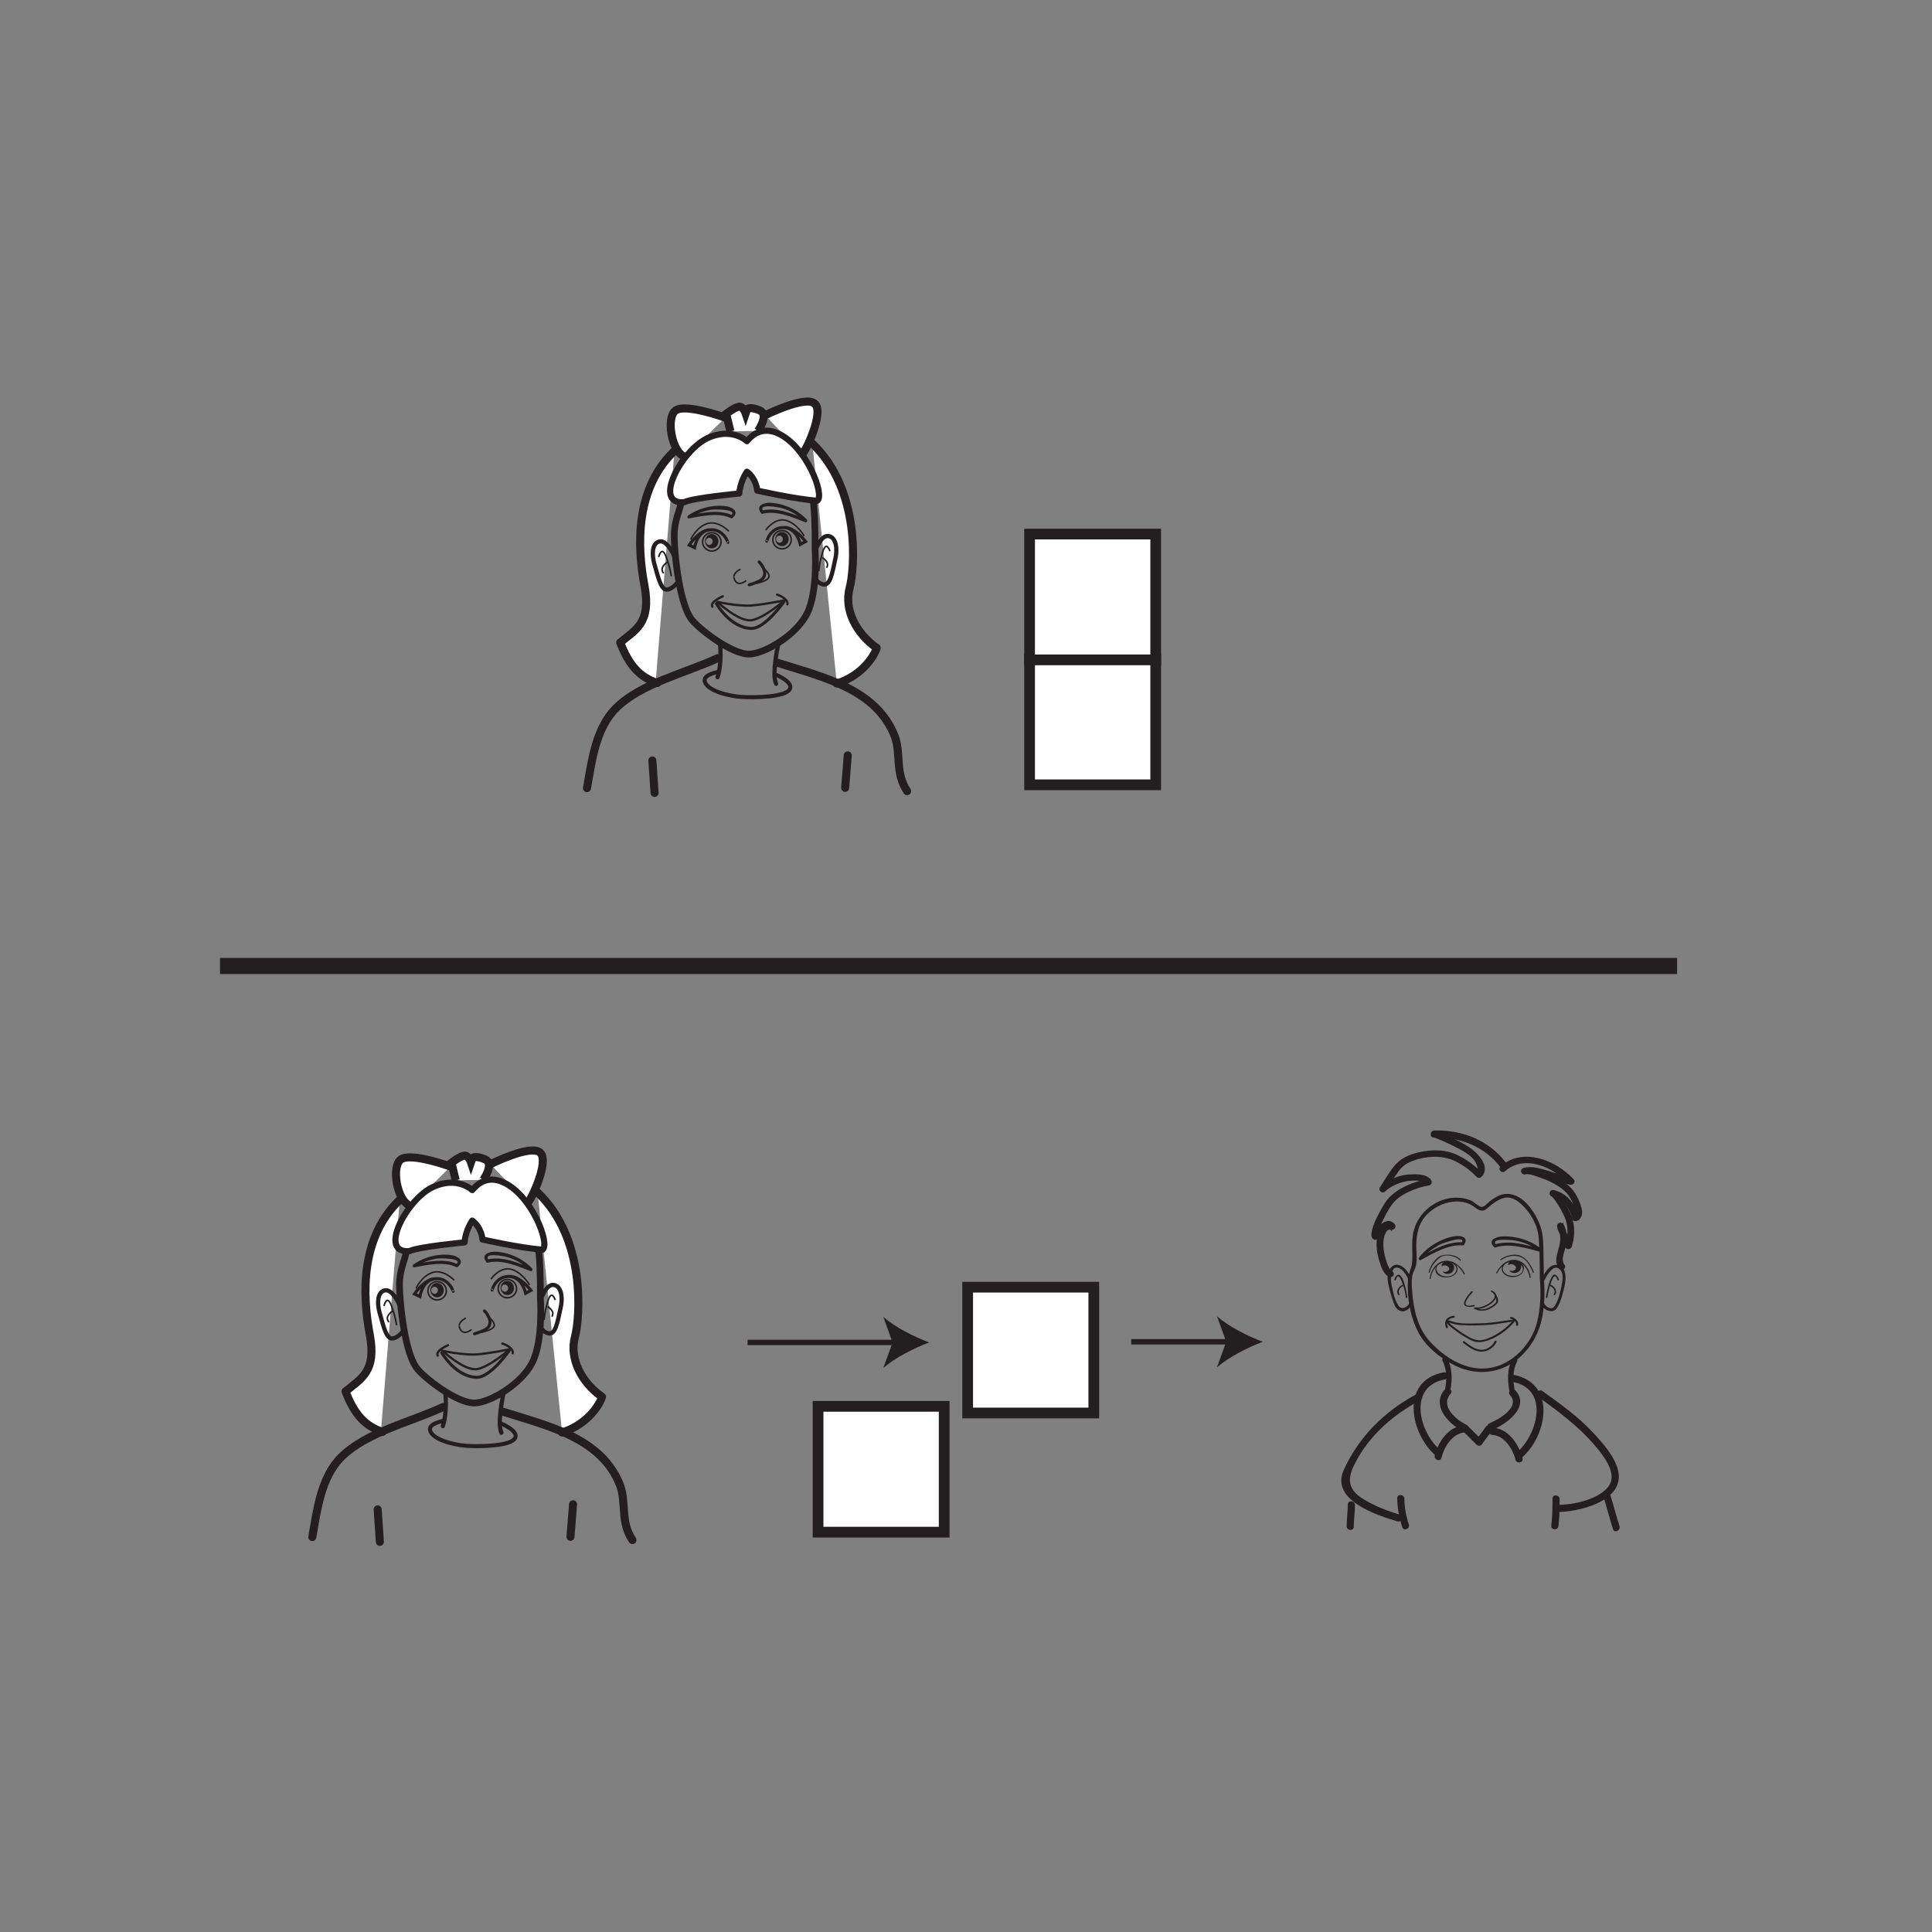 <?xml version="1.0" encoding="UTF-8"?>
<svg xmlns="http://www.w3.org/2000/svg" xmlns:xlink="http://www.w3.org/1999/xlink" width="360pt" height="360pt" viewBox="0 0 360 360" version="1.1">
<rect x="0" y="0" width="360" height="360" fill="#808080" stroke="none"/>
<g id="surface1">
<path style="fill-rule:nonzero;fill:rgb(100%,100%,100%);fill-opacity:1;stroke-width:2;stroke-linecap:butt;stroke-linejoin:miter;stroke:rgb(13.73%,12.16%,12.549%);stroke-opacity:1;stroke-miterlimit:4;" d="M 215.348 213.762 L 191.848 213.762 L 191.848 237.207 L 215.348 237.207 Z M 215.348 213.762 " transform="matrix(1,0,0,-1,0,360)"/>
<path style="fill-rule:nonzero;fill:rgb(100%,100%,100%);fill-opacity:1;stroke-width:2;stroke-linecap:butt;stroke-linejoin:miter;stroke:rgb(13.73%,12.16%,12.549%);stroke-opacity:1;stroke-miterlimit:4;" d="M 215.348 237.043 L 191.848 237.043 L 191.848 260.484 L 215.348 260.484 Z M 215.348 237.043 " transform="matrix(1,0,0,-1,0,360)"/>
<path style="fill-rule:nonzero;fill:rgb(100%,100%,100%);fill-opacity:1;stroke-width:2;stroke-linecap:butt;stroke-linejoin:miter;stroke:rgb(13.73%,12.16%,12.549%);stroke-opacity:1;stroke-miterlimit:4;" d="M 175.934 74.504 L 152.434 74.504 L 152.434 97.949 L 175.934 97.949 Z M 175.934 74.504 " transform="matrix(1,0,0,-1,0,360)"/>
<path style="fill-rule:nonzero;fill:rgb(100%,100%,100%);fill-opacity:1;stroke-width:2;stroke-linecap:butt;stroke-linejoin:miter;stroke:rgb(13.73%,12.16%,12.549%);stroke-opacity:1;stroke-miterlimit:4;" d="M 203.812 96.707 L 180.312 96.707 L 180.312 120.152 L 203.812 120.152 Z M 203.812 96.707 " transform="matrix(1,0,0,-1,0,360)"/>
<path style="fill:none;stroke-width:1;stroke-linecap:butt;stroke-linejoin:miter;stroke:rgb(13.73%,12.16%,12.549%);stroke-opacity:1;stroke-miterlimit:4;" d="M -0 -0 L -27.809 -0 " transform="matrix(1,0,0,-1,167.106,250.144)"/>
<path style=" stroke:none;fill-rule:nonzero;fill:rgb(13.73%,12.16%,12.549%);fill-opacity:1;" d="M 173.141 250.145 C 170.301 249.09 166.777 247.293 164.594 245.387 L 166.312 250.145 L 164.594 254.898 C 166.777 252.996 170.301 251.199 173.141 250.145 "/>
<path style="fill:none;stroke-width:1;stroke-linecap:butt;stroke-linejoin:miter;stroke:rgb(13.73%,12.16%,12.549%);stroke-opacity:1;stroke-miterlimit:4;" d="M 0.002 -0.002 L -18.482 -0.002 " transform="matrix(1,0,0,-1,229.279,250.025)"/>
<path style=" stroke:none;fill-rule:nonzero;fill:rgb(13.73%,12.16%,12.549%);fill-opacity:1;" d="M 235.316 250.027 C 232.473 248.973 228.953 247.172 226.766 245.27 L 228.488 250.027 L 226.766 254.781 C 228.953 252.875 232.473 251.078 235.316 250.027 "/>
<path style=" stroke:none;fill-rule:nonzero;fill:rgb(13.73%,12.16%,12.549%);fill-opacity:1;" d="M 286.926 238.254 C 287.168 240.977 287.062 243.855 286.371 246.52 C 285.375 250.391 281.855 254.309 277.449 254.922 C 273.09 255.531 269.062 252.855 266.41 249.922 C 264.094 247.363 263.395 243.926 263.141 240.672 C 263.043 239.438 262.902 237.828 263.527 236.684 C 264.234 235.395 263.898 233.641 263.902 232.258 C 263.902 230.035 264.285 227.887 265.984 226.211 C 267.527 224.684 269.75 223.742 272.027 223.898 C 272.895 223.957 273.73 224.238 274.438 224.703 C 274.957 225.043 275.477 225.574 276.156 225.594 C 276.621 225.605 276.984 225.273 277.297 225 C 278.117 224.297 279.066 223.562 280.148 223.246 C 282.008 222.699 283.707 224.461 284.664 225.684 C 285.812 227.148 286.609 228.941 286.727 230.754 C 286.883 233.215 286.918 235.691 286.918 238.156 C 286.922 238.605 287.676 238.676 287.676 238.223 C 287.672 236.879 287.652 235.539 287.617 234.195 C 287.57 232.312 287.66 230.336 287.035 228.523 C 286.176 226.008 283.641 221.969 280.195 222.516 C 279.293 222.656 278.445 223.238 277.727 223.73 C 277.359 223.98 276.625 224.902 276.133 224.891 C 275.512 224.879 274.777 224.031 274.23 223.762 C 273.504 223.406 272.695 223.238 271.879 223.184 C 267.738 222.898 264.109 226.02 263.359 229.621 C 262.984 231.422 263.242 233.262 263.145 235.074 C 263.082 236.23 262.453 237.246 262.363 238.426 C 262.117 241.676 262.777 245.383 264.32 248.324 C 265.695 250.957 268.562 253.23 271.32 254.547 C 275.254 256.422 279.727 255.891 282.957 253.109 C 285.574 250.859 287.027 247.902 287.504 244.672 C 287.824 242.523 287.867 240.297 287.672 238.133 C 287.633 237.68 286.887 237.805 286.926 238.254 "/>
<path style=" stroke:none;fill-rule:nonzero;fill:rgb(13.73%,12.16%,12.549%);fill-opacity:1;" d="M 271.406 236.48 C 271.266 238.25 268.078 238.312 267.684 236.645 C 267.258 234.824 271.254 234.531 271.406 236.508 C 271.414 236.629 271.617 236.594 271.605 236.473 C 271.449 234.43 267.629 234.438 267.469 236.48 C 267.309 238.527 271.453 238.555 271.609 236.504 C 271.621 236.379 271.414 236.359 271.406 236.48 "/>
<path style=" stroke:none;fill-rule:nonzero;fill:rgb(13.73%,12.16%,12.549%);fill-opacity:1;" d="M 274.988 243.875 C 276.691 244.223 280.469 241.676 278 240.48 L 277.902 240.727 C 278.574 241.023 279.152 242.43 278.551 242.91 C 277.516 243.746 276.164 244.426 274.863 243.637 C 274.711 243.543 274.547 243.758 274.703 243.852 C 276.137 244.719 277.867 244.008 278.941 242.93 C 279.551 242.316 278.68 240.781 278 240.48 C 277.828 240.406 277.742 240.652 277.902 240.727 C 279.941 241.715 276.438 243.902 275.016 243.613 C 274.836 243.574 274.812 243.84 274.988 243.875 "/>
<path style=" stroke:none;fill-rule:nonzero;fill:rgb(13.73%,12.16%,12.549%);fill-opacity:1;" d="M 272.945 237.332 C 272.34 236.152 271.234 235.039 269.758 234.945 C 267.758 234.816 266.598 236.641 266.375 238.215 C 266.355 238.34 266.559 238.355 266.578 238.234 C 266.832 236.438 268.34 234.629 270.531 235.277 C 271.527 235.566 272.324 236.574 272.754 237.414 C 272.812 237.523 273 237.445 272.945 237.332 "/>
<path style=" stroke:none;fill-rule:nonzero;fill:rgb(13.73%,12.16%,12.549%);fill-opacity:1;" d="M 268.605 235.891 C 268.605 234.965 270.078 234.746 270.691 235.492 C 271.242 236.02 270.938 237.332 269.773 237.375 C 269.34 237.375 269.035 237.246 268.852 236.984 L 268.914 236.941 C 269.34 237.113 269.895 236.895 270.016 236.543 C 270.203 236.062 269.16 235.492 268.789 235.934 "/>
<path style=" stroke:none;fill-rule:nonzero;fill:rgb(13.73%,12.16%,12.549%);fill-opacity:1;" d="M 279.809 236.43 C 279.965 238.477 283.789 238.465 283.949 236.422 C 284.105 234.379 279.965 234.352 279.809 236.402 C 279.797 236.527 280.004 236.543 280.012 236.422 C 280.152 234.656 283.34 234.59 283.73 236.262 C 284.16 238.082 280.168 238.371 280.012 236.398 C 280.004 236.277 279.797 236.309 279.809 236.43 "/>
<path style=" stroke:none;fill-rule:nonzero;fill:rgb(13.73%,12.16%,12.549%);fill-opacity:1;" d="M 278.992 237.223 C 279.441 236.324 280.184 235.504 281.172 235.09 C 283.301 234.199 284.805 236.465 285.023 238.062 C 285.043 238.18 285.246 238.148 285.23 238.027 C 285.016 236.477 283.891 234.633 281.91 234.766 C 280.449 234.859 279.383 235.992 278.797 237.156 C 278.742 237.27 278.938 237.332 278.992 237.223 "/>
<path style=" stroke:none;fill-rule:nonzero;fill:rgb(13.73%,12.16%,12.549%);fill-opacity:1;" d="M 281.008 235.668 C 281.008 234.723 282.539 234.492 283.184 235.262 C 283.758 235.805 283.438 237.156 282.223 237.207 C 281.777 237.207 281.453 237.066 281.262 236.797 L 281.324 236.754 C 281.777 236.934 282.352 236.707 282.477 236.348 C 282.668 235.848 281.582 235.262 281.199 235.715 "/>
<path style=" stroke:none;fill-rule:nonzero;fill:rgb(13.73%,12.16%,12.549%);fill-opacity:1;" d="M 279.719 234.785 C 280.895 233.977 282.617 233.668 283.867 234.508 C 284.719 235.09 285.262 236.199 285.617 237.102 C 285.66 237.215 285.844 237.133 285.801 237.02 C 285.371 235.926 284.691 234.691 283.559 234.102 C 282.332 233.465 280.645 233.914 279.582 234.641 C 279.477 234.715 279.613 234.859 279.719 234.785 "/>
<path style=" stroke:none;fill-rule:nonzero;fill:rgb(13.73%,12.16%,12.549%);fill-opacity:1;" d="M 272.191 234.746 C 271.371 233.82 269.805 233.598 268.629 233.941 C 267.504 234.273 266.383 236.027 266.211 237.055 C 266.191 237.176 266.395 237.191 266.414 237.074 C 266.586 236.07 267.504 234.934 268.328 234.312 C 269.32 233.57 271.266 234 272.035 234.871 C 272.117 234.969 272.277 234.844 272.191 234.746 "/>
<path style=" stroke:none;fill-rule:nonzero;fill:rgb(13.73%,12.16%,12.549%);fill-opacity:1;" d="M 274.184 240.637 C 273.664 241.168 273.148 241.785 272.891 242.473 C 272.445 243.637 273.855 243.594 274.688 243.426 C 274.863 243.391 274.816 243.129 274.637 243.168 C 274.266 243.242 273.363 243.48 273.121 243.055 C 272.965 242.77 273.254 242.316 273.398 242.074 C 273.676 241.613 274.035 241.176 274.414 240.785 C 274.539 240.66 274.301 240.512 274.184 240.637 "/>
<path style=" stroke:none;fill-rule:nonzero;fill:rgb(13.73%,12.16%,12.549%);fill-opacity:1;" d="M 270.871 245.188 C 270.5 245.207 270.129 245.344 269.828 245.543 C 269.188 245.965 269.207 246.73 269.422 247.355 C 269.492 247.57 269.867 247.512 269.797 247.293 C 269.598 246.727 269.562 246.086 270.18 245.742 C 270.402 245.621 270.676 245.547 270.934 245.531 C 271.18 245.516 271.109 245.172 270.871 245.188 "/>
<path style=" stroke:none;fill-rule:nonzero;fill:rgb(13.73%,12.16%,12.549%);fill-opacity:1;" d="M 282.121 245.895 C 280.074 246.074 278.09 246.555 276.02 246.57 C 274.164 246.586 272.105 246.82 270.352 246.145 C 270.117 246.051 269.441 245.91 269.59 246.371 C 269.777 246.957 270.621 247.473 271.098 247.84 C 271.977 248.523 272.934 249.145 273.945 249.648 C 274.938 250.137 275.613 250.211 276.703 249.93 C 278.895 249.363 280.934 247.816 282.312 246.168 C 282.461 245.988 282.148 245.789 282 245.969 C 280.742 247.469 278.988 248.746 277.082 249.445 C 275.887 249.879 275.113 249.828 274.023 249.289 C 273.156 248.859 272.348 248.312 271.574 247.746 C 271.027 247.348 270.316 246.887 269.969 246.312 C 269.973 246.316 269.793 246.344 270.027 246.406 C 270.18 246.449 270.32 246.512 270.465 246.57 C 271.012 246.793 271.617 246.859 272.211 246.902 C 273.898 247.027 275.676 246.984 277.359 246.871 C 278.984 246.762 280.57 246.383 282.188 246.238 C 282.434 246.219 282.363 245.871 282.121 245.895 "/>
<path style=" stroke:none;fill-rule:nonzero;fill:rgb(13.73%,12.16%,12.549%);fill-opacity:1;" d="M 281.523 245.746 C 281.711 245.746 281.949 245.91 282.098 246.016 C 282.402 246.227 282.566 246.527 282.496 246.875 C 282.453 247.098 282.828 247.129 282.875 246.906 C 282.965 246.477 282.762 246.074 282.406 245.797 C 282.191 245.629 281.855 245.402 281.559 245.395 C 281.316 245.391 281.281 245.742 281.523 245.746 "/>
<path style=" stroke:none;fill-rule:nonzero;fill:rgb(13.73%,12.16%,12.549%);fill-opacity:1;" d="M 278.504 249.926 C 278.215 250.566 277.637 251.07 276.957 251.344 C 275.43 251.961 273.949 250.773 272.867 249.941 C 272.68 249.793 272.465 250.082 272.652 250.227 C 273.809 251.121 275.277 252.234 276.906 251.727 C 277.777 251.457 278.504 250.836 278.859 250.047 C 278.953 249.84 278.598 249.719 278.504 249.926 "/>
<path style=" stroke:none;fill-rule:nonzero;fill:rgb(13.73%,12.16%,12.549%);fill-opacity:1;" d="M 262.957 238.219 C 262.508 237.211 261.723 235.887 260.453 235.676 C 259.734 235.562 259.145 236.121 258.852 236.648 C 258.391 237.469 258.547 238.605 258.734 239.469 C 258.977 240.59 259.305 241.727 259.707 242.809 C 259.926 243.387 260.242 244.008 260.887 244.258 C 262.098 244.727 263.32 243.242 263.238 242.242 C 263.211 241.91 262.648 242.004 262.68 242.336 C 262.758 243.297 261.262 244.375 260.543 243.258 C 259.801 242.105 259.531 240.473 259.25 239.172 C 259.047 238.223 259.199 235.25 261.02 236.473 C 261.688 236.922 262.133 237.754 262.441 238.449 C 262.582 238.762 263.098 238.535 262.957 238.219 "/>
<path style=" stroke:none;fill-rule:nonzero;fill:rgb(13.73%,12.16%,12.549%);fill-opacity:1;" d="M 260.074 238.5 C 260.137 238.305 260.23 238.113 260.348 237.941 C 260.789 237.309 261.426 239.426 261.484 239.613 C 261.703 240.312 261.879 241.039 261.957 241.766 C 261.977 241.934 262.254 241.887 262.238 241.719 C 262.188 241.258 262.086 240.801 261.98 240.352 C 261.793 239.566 261.59 238.488 261.07 237.828 C 260.516 237.113 259.992 237.848 259.809 238.41 C 259.758 238.574 260.023 238.664 260.074 238.5 "/>
<path style=" stroke:none;fill-rule:nonzero;fill:rgb(13.73%,12.16%,12.549%);fill-opacity:1;" d="M 261.32 239.391 C 260.59 239.797 260.012 240.551 260.551 241.301 C 260.656 241.441 260.871 241.27 260.77 241.129 C 260.344 240.539 260.891 239.934 261.438 239.625 C 261.594 239.539 261.473 239.301 261.32 239.391 "/>
<path style=" stroke:none;fill-rule:nonzero;fill:rgb(13.73%,12.16%,12.549%);fill-opacity:1;" d="M 287.867 238.426 C 288.191 237.699 288.652 236.969 289.305 236.457 C 290.047 235.875 290.801 236.43 291.043 237.148 C 291.262 237.801 291.168 238.535 291.047 239.191 C 290.809 240.52 290.445 242.184 289.695 243.355 C 289.023 244.402 287.551 243.242 287.629 242.316 C 287.652 241.98 287.09 241.93 287.059 242.27 C 286.973 243.336 288.156 244.547 289.363 244.273 C 289.988 244.125 290.309 243.469 290.527 242.977 C 291.02 241.875 291.32 240.613 291.57 239.449 C 291.84 238.207 291.934 235.645 289.898 235.68 C 288.625 235.703 287.75 237.309 287.336 238.242 C 287.195 238.559 287.727 238.738 287.867 238.426 "/>
<path style=" stroke:none;fill-rule:nonzero;fill:rgb(13.73%,12.16%,12.549%);fill-opacity:1;" d="M 290.496 238.434 C 290.367 238.023 289.828 237.059 289.309 237.727 C 288.742 238.449 288.543 239.469 288.328 240.324 C 288.215 240.785 288.113 241.258 288.062 241.727 C 288.043 241.898 288.328 241.922 288.348 241.754 C 288.43 240.961 288.641 240.18 288.875 239.418 C 288.961 239.145 289.438 237.426 289.902 237.883 C 290.059 238.035 290.152 238.281 290.219 238.48 C 290.27 238.641 290.555 238.594 290.496 238.434 "/>
<path style=" stroke:none;fill-rule:nonzero;fill:rgb(13.73%,12.16%,12.549%);fill-opacity:1;" d="M 288.84 239.617 C 289.406 239.93 289.961 240.535 289.523 241.141 C 289.422 241.277 289.652 241.434 289.754 241.289 C 290.285 240.559 289.719 239.797 289.004 239.398 C 288.848 239.312 288.684 239.527 288.84 239.617 "/>
<path style="fill-rule:nonzero;fill:rgb(13.73%,12.16%,12.549%);fill-opacity:1;stroke-width:0.5;stroke-linecap:butt;stroke-linejoin:miter;stroke:rgb(13.73%,12.16%,12.549%);stroke-opacity:1;stroke-miterlimit:4;" d="M -0.002 -0 C 1.736 -0.652 3.443 -1.414 5.064 -2.297 C 6.025 -2.82 7.045 -3.41 7.74 -4.234 C 8.322 -4.926 8.982 -6.41 8.357 -7.027 L 8.897 -7.066 C 7.748 -5.848 6.318 -4.805 4.803 -4.02 C 2.467 -2.809 -0.103 -2.797 -2.646 -3.391 C -4.322 -3.777 -5.725 -4.402 -6.822 -5.637 C -7.932 -6.883 -8.725 -8.438 -9.654 -9.793 C -9.873 -10.113 -9.412 -10.559 -9.1 -10.262 C -8.041 -9.277 -6.592 -8.613 -5.143 -8.309 C -4.295 -8.133 -1.658 -7.859 -1.178 -8.856 C -1.084 -8.691 -0.99 -8.523 -0.896 -8.359 C -2.264 -8.578 -3.615 -9.031 -4.857 -9.594 C -5.889 -10.063 -6.853 -10.676 -7.662 -11.434 C -8.693 -12.398 -9.322 -13.703 -9.959 -14.902 C -10.424 -15.773 -10.865 -16.691 -11.072 -17.645 C -11.154 -18 -11.346 -18.754 -11.018 -19.051 C -10.553 -19.465 -10.17 -18.797 -9.978 -18.488 C -9.693 -18.031 -8.631 -16.207 -7.869 -17.145 C -7.877 -17.004 -7.881 -16.859 -7.893 -16.715 C -7.764 -16.559 -7.834 -16.586 -8.1 -16.586 C -8.373 -16.582 -8.639 -16.672 -8.861 -16.813 C -9.803 -17.422 -10.111 -18.676 -10.209 -19.664 C -10.342 -20.981 -10.049 -22.356 -9.643 -23.613 C -9.369 -24.445 -8.978 -25.606 -8.127 -26.106 C -7.713 -26.344 -7.275 -25.77 -7.689 -25.527 C -8.42 -25.102 -8.732 -23.981 -8.963 -23.273 C -9.334 -22.137 -9.529 -20.922 -9.455 -19.731 C -9.408 -19.02 -9.107 -17.426 -8.131 -17.285 C -8.029 -17.27 -7.502 -17.418 -7.268 -17.121 C -7.162 -16.984 -7.186 -16.816 -7.291 -16.691 C -8.4 -15.316 -9.9 -16.992 -10.455 -17.856 C -10.6 -18.078 -10.728 -18.313 -10.889 -18.523 C -10.471 -17.965 -10.408 -18.957 -10.424 -18.477 C -10.424 -18.336 -10.404 -18.203 -10.393 -18.066 C -10.279 -17.211 -9.857 -16.371 -9.478 -15.598 C -8.908 -14.434 -8.283 -13.211 -7.408 -12.219 C -6.65 -11.356 -5.592 -10.727 -4.529 -10.231 C -3.361 -9.676 -2.064 -9.258 -0.768 -9.055 C -0.521 -9.012 -0.389 -8.766 -0.49 -8.555 C -1.068 -7.359 -3.271 -7.438 -4.373 -7.5 C -6.252 -7.609 -8.264 -8.492 -9.588 -9.731 C -9.4 -9.883 -9.217 -10.039 -9.033 -10.195 C -8.154 -8.918 -7.385 -7.555 -6.436 -6.32 C -5.518 -5.125 -4.279 -4.551 -2.768 -4.145 C -0.24 -3.457 2.295 -3.516 4.611 -4.723 C 5.986 -5.434 7.279 -6.418 8.314 -7.52 C 8.439 -7.652 8.705 -7.703 8.85 -7.559 C 10.588 -5.848 8.107 -3.348 6.615 -2.379 C 4.682 -1.121 2.447 -0.164 0.264 0.656 " transform="matrix(1,0,0,-1,266.99,211.59)"/>
<path style="fill-rule:nonzero;fill:rgb(13.73%,12.16%,12.549%);fill-opacity:1;stroke-width:0.5;stroke-linecap:butt;stroke-linejoin:miter;stroke:rgb(13.73%,12.16%,12.549%);stroke-opacity:1;stroke-miterlimit:4;" d="M 0.001 0.001 C 3.782 3.337 9.29 0.79 12.196 -2.3 C 11.298 -1.343 12.778 -1.839 12.442 -1.757 C 12.337 -1.729 12.231 -1.698 12.13 -1.659 C 11.798 -1.558 11.474 -1.44 11.145 -1.327 C 10.274 -1.026 9.399 -0.729 8.509 -0.46 C 7.095 -0.026 5.122 0.673 3.638 0.149 C 3.177 -0.007 3.505 -0.644 3.962 -0.479 C 4.782 -0.194 5.899 -0.503 6.708 -0.694 C 7.856 -0.964 8.974 -1.335 10.091 -1.714 C 10.798 -1.952 11.505 -2.249 12.235 -2.433 C 12.688 -2.542 13.102 -2.19 12.739 -1.804 C 9.575 1.556 3.571 4.122 -0.491 0.532 C -0.843 0.224 -0.355 -0.311 0.001 0.001 " transform="matrix(1,0,0,-1,280.269,218.06)"/>
<path style="fill-rule:nonzero;fill:rgb(13.73%,12.16%,12.549%);fill-opacity:1;stroke-width:0.5;stroke-linecap:butt;stroke-linejoin:miter;stroke:rgb(13.73%,12.16%,12.549%);stroke-opacity:1;stroke-miterlimit:4;" d="M 0 -0 C 0.844 0.187 2.02 -0.316 2.793 -0.578 C 4.301 -1.078 5.75 -1.77 7.008 -2.695 C 8.387 -3.711 9.285 -5.324 9.609 -6.91 C 9.684 -7.277 9.617 -7.988 9.348 -8.035 L 9.785 -8.316 C 9.34 -6.16 7.785 -3.988 5.379 -3.449 C 4.906 -3.34 4.641 -4 5.113 -4.105 C 7.266 -4.594 8.637 -6.504 9.039 -8.438 C 9.078 -8.625 9.273 -8.762 9.477 -8.723 C 10.031 -8.629 10.305 -8.109 10.391 -7.645 C 10.504 -7.02 10.27 -6.363 10.063 -5.781 C 9.707 -4.789 9.18 -3.793 8.441 -2.996 C 7.211 -1.656 5.375 -0.785 3.645 -0.129 C 2.625 0.258 1.012 0.941 -0.133 0.691 C -0.605 0.586 -0.477 -0.105 0 -0 " transform="matrix(1,0,0,-1,284.133,218.57)"/>
<path style="fill-rule:nonzero;fill:rgb(13.73%,12.16%,12.549%);fill-opacity:1;stroke-width:0.5;stroke-linecap:butt;stroke-linejoin:miter;stroke:rgb(13.73%,12.16%,12.549%);stroke-opacity:1;stroke-miterlimit:4;" d="M -0.002 -0.002 C 0.537 -0.396 0.928 -1.064 1.275 -1.6 C 1.822 -2.412 2.283 -3.279 2.658 -4.17 C 3.342 -5.779 3.303 -7.752 2.732 -9.396 L 3.432 -9.369 C 3.189 -8.783 2.947 -8.197 2.705 -7.611 C 2.471 -7.037 2.029 -6.338 1.963 -5.725 C 1.826 -5.861 1.689 -5.998 1.553 -6.135 C 1.311 -5.939 1.229 -5.908 1.311 -6.037 C 1.475 -6.35 1.584 -6.666 1.682 -7.002 C 1.811 -7.451 1.826 -7.924 1.811 -8.385 C 1.783 -9.162 1.549 -9.924 1.342 -10.674 C 1.057 -11.686 0.818 -12.736 1.58 -13.615 C 1.885 -13.971 2.467 -13.518 2.158 -13.166 C 1.225 -12.084 2.338 -10.123 2.521 -8.916 C 2.639 -8.131 2.584 -7.287 2.322 -6.533 C 2.232 -6.264 2.076 -5.463 1.623 -5.436 C 1.365 -5.42 1.189 -5.615 1.217 -5.846 C 1.283 -6.475 1.721 -7.178 1.959 -7.764 C 2.221 -8.4 2.482 -9.037 2.748 -9.674 C 2.865 -9.955 3.35 -9.924 3.443 -9.643 C 4.033 -7.939 4.092 -5.975 3.506 -4.279 C 3.119 -3.17 2.506 -2.111 1.85 -1.123 C 1.455 -0.529 1.029 0.135 0.436 0.576 C 0.053 0.857 -0.381 0.283 -0.002 -0.002 " transform="matrix(1,0,0,-1,289.162,222.635)"/>
<path style=" stroke:none;fill-rule:nonzero;fill:rgb(13.73%,12.16%,12.549%);fill-opacity:1;" d="M 272.82 231.93 C 273.746 230.445 272.098 230.156 270.953 230.363 C 268.488 230.801 265.906 232.34 264.398 234.363 C 264.234 234.586 264.508 234.922 264.754 234.785 C 267.09 233.508 269.809 231.867 272.559 232.051 C 272.922 232.074 272.98 231.508 272.613 231.484 C 269.738 231.293 266.949 232.941 264.512 234.27 C 264.633 234.41 264.75 234.547 264.867 234.691 C 265.73 233.531 266.984 232.629 268.234 231.941 C 268.723 231.676 273.344 230.02 272.352 231.605 C 272.156 231.91 272.621 232.242 272.82 231.93 "/>
<path style=" stroke:none;fill-rule:nonzero;fill:rgb(13.73%,12.16%,12.549%);fill-opacity:1;" d="M 278.824 231.969 C 277.445 230.617 281.762 231.055 282.305 231.152 C 283.926 231.434 285.652 232.164 286.926 233.227 C 287.016 233.059 287.102 232.895 287.188 232.727 C 284.484 231.992 281.332 231.008 278.555 231.875 C 278.207 231.984 278.301 232.543 278.652 232.434 C 281.332 231.602 284.387 232.559 286.992 233.258 C 287.309 233.344 287.508 232.969 287.258 232.758 C 285.293 231.125 282.398 230.254 279.879 230.391 C 278.762 230.449 277.137 231.113 278.383 232.336 C 278.648 232.59 279.086 232.227 278.824 231.969 "/>
<path style=" stroke:none;fill-rule:nonzero;fill:rgb(13.73%,12.16%,12.549%);fill-opacity:1;" d="M 267.176 211.965 C 272.172 211.902 276.602 213.57 279.684 217.621 C 280.203 218.305 281.219 217.441 280.699 216.758 C 277.43 212.457 272.621 210.566 267.301 210.637 C 266.445 210.648 266.316 211.977 267.176 211.965 "/>
<path style=" stroke:none;fill-rule:nonzero;fill:rgb(13.73%,12.16%,12.549%);fill-opacity:1;" d="M 268.805 253.574 C 269.617 255.176 269.613 257.137 269.262 258.863 C 269.133 259.496 270.133 259.582 270.262 258.957 C 270.645 257.066 270.594 254.895 269.711 253.145 C 269.418 252.57 268.512 252.996 268.805 253.574 "/>
<path style=" stroke:none;fill-rule:nonzero;fill:rgb(13.73%,12.16%,12.549%);fill-opacity:1;" d="M 281.742 253.352 C 280.844 255.109 280.891 257.102 281.215 258.996 C 281.32 259.637 282.305 259.461 282.199 258.824 C 281.902 257.086 281.859 255.309 282.68 253.699 C 282.973 253.125 282.031 252.785 281.742 253.352 "/>
<path style=" stroke:none;fill-rule:nonzero;fill:rgb(13.73%,12.16%,12.549%);fill-opacity:1;" d="M 268.973 255.73 C 260.879 257.246 262.695 267.113 267.582 271.293 C 268.242 271.852 268.996 270.754 268.352 270.199 C 264.363 266.793 262.34 258.332 269.203 257.047 C 270.051 256.887 269.82 255.57 268.973 255.73 "/>
<path style=" stroke:none;fill-rule:nonzero;fill:rgb(13.73%,12.16%,12.549%);fill-opacity:1;" d="M 272.785 265.602 C 270 265.715 267.941 268.711 267.344 271.184 C 267.141 272.016 268.391 272.484 268.594 271.648 C 269.094 269.59 270.676 267.016 273.016 266.918 C 273.875 266.879 273.633 265.566 272.785 265.602 "/>
<path style=" stroke:none;fill-rule:nonzero;fill:rgb(13.73%,12.16%,12.549%);fill-opacity:1;" d="M 281.863 257.504 C 288.762 258.797 286.547 267.32 282.613 270.684 C 281.961 271.242 282.82 272.262 283.477 271.703 C 288.418 267.48 290.039 257.68 281.988 256.172 C 281.141 256.016 281.023 257.344 281.863 257.504 "/>
<path style=" stroke:none;fill-rule:nonzero;fill:rgb(13.73%,12.16%,12.549%);fill-opacity:1;" d="M 278.047 267.371 C 280.297 267.465 281.902 269.996 282.387 271.98 C 282.59 272.812 283.906 272.586 283.703 271.75 C 283.082 269.199 281.055 266.164 278.176 266.043 C 277.316 266.004 277.188 267.336 278.047 267.371 "/>
<path style=" stroke:none;fill-rule:nonzero;fill:rgb(13.73%,12.16%,12.549%);fill-opacity:1;" d="M 269.215 258.922 C 266.801 261.613 269.527 265 272.07 266.355 C 272.82 266.754 273.594 265.668 272.836 265.262 C 270.941 264.25 268.406 261.812 270.309 259.688 C 270.883 259.047 269.781 258.285 269.215 258.922 "/>
<path style=" stroke:none;fill-rule:nonzero;fill:rgb(13.73%,12.16%,12.549%);fill-opacity:1;" d="M 278.125 266.414 C 280.715 265.332 285.168 262.164 282.387 259.098 C 281.809 258.461 280.785 259.32 281.363 259.961 C 283.379 262.18 279.262 264.492 277.551 265.207 C 276.754 265.539 277.328 266.742 278.125 266.414 "/>
<path style=" stroke:none;fill-rule:nonzero;fill:rgb(13.73%,12.16%,12.549%);fill-opacity:1;" d="M 263.867 259.824 C 257.953 262.992 253.152 267.781 250.383 273.926 C 247.863 279.52 256.52 282.336 260.371 283.484 C 261.195 283.727 261.66 282.477 260.836 282.23 C 258.488 281.535 256.293 280.676 254.176 279.422 C 250.57 277.285 251.18 274.941 252.953 271.797 C 255.566 267.16 259.801 263.516 264.441 261.031 C 265.195 260.625 264.629 259.414 263.867 259.824 "/>
<path style=" stroke:none;fill-rule:nonzero;fill:rgb(13.73%,12.16%,12.549%);fill-opacity:1;" d="M 286.652 260.297 C 290.363 262.996 294.039 265.707 297.059 269.203 C 298.488 270.855 301.328 274.305 299.926 276.645 C 298.273 279.398 293.094 280.434 290.238 280.398 C 289.379 280.387 289.25 281.719 290.109 281.73 C 294.027 281.773 302.316 279.832 301.602 274.516 C 301.219 271.656 298.504 268.738 296.652 266.75 C 293.941 263.844 290.613 261.531 287.418 259.203 C 286.719 258.699 285.957 259.793 286.652 260.297 "/>
<path style=" stroke:none;fill-rule:nonzero;fill:rgb(13.73%,12.16%,12.549%);fill-opacity:1;" d="M 260.348 279.148 C 260.379 281.023 260.703 282.832 261.309 284.602 C 261.582 285.414 262.789 284.836 262.512 284.027 C 261.996 282.504 261.703 280.887 261.68 279.277 C 261.664 278.422 260.336 278.293 260.348 279.148 "/>
<path style=" stroke:none;fill-rule:nonzero;fill:rgb(13.73%,12.16%,12.549%);fill-opacity:1;" d="M 289.285 279.227 C 289.285 280.906 289.266 282.582 289.059 284.25 C 288.957 285.105 290.285 285.227 290.391 284.375 C 290.598 282.707 290.613 281.035 290.613 279.359 C 290.613 278.5 289.285 278.367 289.285 279.227 "/>
<path style=" stroke:none;fill-rule:nonzero;fill:rgb(13.73%,12.16%,12.549%);fill-opacity:1;" d="M 251.152 280.328 C 251.137 281.676 250.945 283.016 250.926 284.363 C 250.918 285.223 252.246 285.348 252.258 284.488 C 252.273 283.141 252.465 281.801 252.48 280.453 C 252.492 279.598 251.164 279.469 251.152 280.328 "/>
<path style=" stroke:none;fill-rule:nonzero;fill:rgb(13.73%,12.16%,12.549%);fill-opacity:1;" d="M 298.77 278.883 C 299.418 280.883 299.91 282.934 300.562 284.938 C 300.828 285.75 302.031 285.176 301.77 284.363 C 301.117 282.359 300.625 280.312 299.973 278.309 C 299.707 277.492 298.504 278.07 298.77 278.883 "/>
<path style=" stroke:none;fill-rule:nonzero;fill:rgb(13.73%,12.16%,12.549%);fill-opacity:1;" d="M 272.395 266.465 C 273.289 267.363 274.188 268.262 275.086 269.156 C 275.383 269.453 275.883 269.488 276.145 269.109 C 276.711 268.27 277.363 267.48 277.938 266.641 C 278.418 265.93 277.328 265.16 276.84 265.875 C 276.27 266.715 275.617 267.5 275.047 268.344 C 275.398 268.324 275.75 268.312 276.102 268.293 C 275.207 267.395 274.309 266.5 273.41 265.602 C 272.809 265 271.781 265.855 272.395 266.465 "/>
<path style="fill:none;stroke-width:3;stroke-linecap:butt;stroke-linejoin:miter;stroke:rgb(13.73%,12.16%,12.549%);stroke-opacity:1;stroke-miterlimit:4;" d="M 0 0 L 271.5 0 " transform="matrix(1,0,0,-1,41,180)"/>
<path style=" stroke:none;fill-rule:nonzero;fill:rgb(100%,100%,100%);fill-opacity:1;" d="M 125.719 83.551 C 118.027 90.68 118.609 102.012 119.875 109.035 C 121.148 116.055 118.324 117.289 115.562 119.691 C 117.18 124.047 119.086 126.129 122.16 127.234 "/>
<path style="fill:none;stroke-width:1.5;stroke-linecap:round;stroke-linejoin:round;stroke:rgb(13.73%,12.16%,12.549%);stroke-opacity:1;stroke-miterlimit:4;" d="M 0.001 0.001 C -8.042 -7.136 -7.437 -18.479 -6.104 -25.507 C -4.78 -32.53 -7.733 -33.769 -10.62 -36.175 C -8.929 -40.534 -6.937 -42.616 -3.718 -43.722 " transform="matrix(1,0,0,-1,126.183,83.552)"/>
<path style="fill-rule:nonzero;fill:rgb(100%,100%,100%);fill-opacity:1;stroke-width:1.5;stroke-linecap:round;stroke-linejoin:round;stroke:rgb(13.73%,12.16%,12.549%);stroke-opacity:1;stroke-miterlimit:4;" d="M 0.001 0.001 C 5.044 1.594 7.169 5.579 7.435 6.641 C 3.552 9.364 1.33 13.809 2.388 17.793 C 3.361 21.426 4.486 36.106 -4.553 44.715 " transform="matrix(1,0,0,-1,155.924,127.368)"/>
<path style=" stroke:none;fill-rule:nonzero;fill:rgb(13.73%,12.16%,12.549%);fill-opacity:1;" d="M 136.473 96.527 C 137.848 95.383 136.523 94.539 135.449 94.352 C 133.133 93.953 130.305 94.59 128.219 96.07 C 127.988 96.234 128.098 96.656 128.371 96.605 C 130.887 96.145 133.879 95.449 136.199 96.559 C 136.512 96.703 136.773 96.164 136.465 96.016 C 134.035 94.859 130.98 95.531 128.355 96.016 C 128.402 96.195 128.453 96.371 128.5 96.551 C 129.695 95.703 131.133 95.238 132.48 94.984 C 133.008 94.891 137.66 94.824 136.188 96.043 C 135.902 96.285 136.184 96.77 136.473 96.527 "/>
<path style=" stroke:none;fill-rule:nonzero;fill:rgb(13.73%,12.16%,12.549%);fill-opacity:1;" d="M 142.262 95.254 C 141.055 93.715 145.176 94.539 145.695 94.688 C 147.23 95.117 148.832 96.035 149.961 97.258 C 150.059 97.09 150.16 96.918 150.258 96.75 C 147.719 95.758 144.77 94.453 142.012 95.133 C 141.668 95.219 141.707 95.816 142.055 95.73 C 144.711 95.078 147.574 96.34 150.02 97.297 C 150.316 97.414 150.547 97.035 150.32 96.793 C 148.578 94.91 145.867 93.75 143.426 93.684 C 142.344 93.656 140.719 94.215 141.809 95.609 C 142.035 95.898 142.496 95.551 142.262 95.254 "/>
<path style="fill:none;stroke-width:1.25;stroke-linecap:butt;stroke-linejoin:miter;stroke:rgb(13.73%,12.16%,12.549%);stroke-opacity:1;stroke-miterlimit:4;" d="M -0.001 -0.001 C 0.035 -0.177 0.062 -0.353 0.081 -0.521 C 0.41 -4.134 0.328 -8.623 0.328 -8.623 C 0.328 -8.623 0.925 -16.681 -1.141 -20.83 C -3.211 -24.97 -9.192 -28.408 -11.977 -28.416 C -15.274 -28.423 -21.294 -23.732 -22.665 -21.958 C -25.184 -18.708 -26.09 -7.724 -25.876 -5.419 C -25.661 -3.099 -24.903 -1.705 -24.641 -0.244 " transform="matrix(1,0,0,-1,151.54,93.467)"/>
<path style="fill:none;stroke-width:0.79;stroke-linecap:round;stroke-linejoin:round;stroke:rgb(13.73%,12.16%,12.549%);stroke-opacity:1;stroke-miterlimit:4;" d="M -0.001 0.002 C -0.001 0.002 -1.306 -5.807 -0.427 -7.545 " transform="matrix(1,0,0,-1,145.048,119.865)"/>
<path style="fill:none;stroke-width:0.79;stroke-linecap:round;stroke-linejoin:round;stroke:rgb(13.73%,12.16%,12.549%);stroke-opacity:1;stroke-miterlimit:4;" d="M -0.001 0.002 C -0.001 0.002 0.417 -3.686 -0.458 -6.318 " transform="matrix(1,0,0,-1,134.161,119.865)"/>
<path style="fill:none;stroke-width:0.79;stroke-linecap:round;stroke-linejoin:round;stroke:rgb(13.73%,12.16%,12.549%);stroke-opacity:1;stroke-miterlimit:4;" d="M -0.001 0 C -0.001 0 -1.282 2.934 -2.724 2.559 C -4.165 2.188 -4.071 -0.054 -3.653 -1.546 C -2.763 -4.71 -2.298 -6.898 -0.864 -6.304 C 0.573 -5.707 0.983 -4.453 0.983 -4.453 " transform="matrix(1,0,0,-1,125.564,103.461)"/>
<path style="fill:none;stroke-width:0.296;stroke-linecap:round;stroke-linejoin:round;stroke:rgb(13.73%,12.16%,12.549%);stroke-opacity:1;stroke-miterlimit:4;" d="M 0.001 0.001 C 0.001 0.001 0.521 2.064 1.314 0.04 C 2.107 -1.979 2.302 -3.585 2.302 -3.585 " transform="matrix(1,0,0,-1,122.764,103.685)"/>
<path style="fill:none;stroke-width:0.296;stroke-linecap:round;stroke-linejoin:round;stroke:rgb(13.73%,12.16%,12.549%);stroke-opacity:1;stroke-miterlimit:4;" d="M -0 0.001 C -0 0.001 -1.438 -0.925 -0.672 -1.921 " transform="matrix(1,0,0,-1,124.262,104.806)"/>
<path style="fill:none;stroke-width:0.79;stroke-linecap:butt;stroke-linejoin:miter;stroke:rgb(13.73%,12.16%,12.549%);stroke-opacity:1;stroke-miterlimit:4;" d="M 0.001 -0.001 C 0.001 -0.001 1.001 3.002 2.466 2.713 C 3.927 2.432 4.067 0.198 3.747 -1.314 C 3.052 -4.533 2.72 -6.748 1.251 -6.24 C -0.214 -5.736 -0.046 -4.646 -0.046 -4.646 " transform="matrix(1,0,0,-1,151.952,102.604)"/>
<path style="fill:none;stroke-width:0.296;stroke-linecap:butt;stroke-linejoin:miter;stroke:rgb(13.73%,12.16%,12.549%);stroke-opacity:1;stroke-miterlimit:4;" d="M 0.001 -0.001 C 0.001 -0.001 -0.647 2.027 -1.315 -0.04 C -1.983 -2.11 -2.077 -3.723 -2.077 -3.723 " transform="matrix(1,0,0,-1,154.648,102.695)"/>
<path style="fill:none;stroke-width:0.296;stroke-linecap:butt;stroke-linejoin:miter;stroke:rgb(13.73%,12.16%,12.549%);stroke-opacity:1;stroke-miterlimit:4;" d="M 0.001 -0.001 C 0.001 -0.001 1.485 -0.833 0.79 -1.88 " transform="matrix(1,0,0,-1,153.222,103.909)"/>
<path style=" stroke:none;fill-rule:nonzero;fill:rgb(13.73%,12.16%,12.549%);fill-opacity:1;" d="M 144.094 112.461 C 144.117 112.457 144.141 112.457 144.164 112.457 C 144.188 112.457 144.188 112.426 144.164 112.426 C 144.145 112.426 144.117 112.426 144.094 112.426 C 144.074 112.43 144.07 112.461 144.094 112.461 "/>
<path style=" stroke:none;fill-rule:nonzero;fill:rgb(13.73%,12.16%,12.549%);fill-opacity:1;" d="M 132.207 101.543 C 131.863 101.566 131.562 101.285 131.539 100.922 C 131.516 100.555 131.773 100.238 132.117 100.215 C 132.461 100.191 132.758 100.469 132.785 100.836 C 132.809 101.203 132.551 101.52 132.207 101.543 M 132.539 99.52 C 131.852 99.566 131.336 100.195 131.387 100.934 C 131.434 101.664 132.031 102.219 132.719 102.176 C 133.406 102.129 133.922 101.496 133.875 100.762 C 133.824 100.027 133.227 99.473 132.539 99.52 "/>
<path style="fill:none;stroke-width:0.284;stroke-linecap:butt;stroke-linejoin:miter;stroke:rgb(13.73%,12.16%,12.549%);stroke-opacity:1;stroke-miterlimit:4;" d="M 0.001 0.001 C 0.06 -0.941 -0.655 -1.753 -1.6 -1.816 C -2.545 -1.882 -3.362 -1.171 -3.424 -0.23 C -3.487 0.711 -2.776 1.524 -1.827 1.586 C -0.881 1.653 -0.069 0.942 0.001 0.001 Z M 0.001 0.001 " transform="matrix(1,0,0,-1,134.35,100.856)"/>
<path style=" stroke:none;fill-rule:nonzero;fill:rgb(13.73%,12.16%,12.549%);fill-opacity:1;" d="M 145.289 101.137 C 144.945 101.16 144.648 100.883 144.621 100.516 C 144.598 100.148 144.855 99.832 145.199 99.809 C 145.547 99.785 145.844 100.062 145.867 100.43 C 145.895 100.797 145.633 101.113 145.289 101.137 M 145.621 99.113 C 144.938 99.16 144.414 99.789 144.469 100.527 C 144.52 101.258 145.117 101.816 145.805 101.766 C 146.488 101.723 147.008 101.09 146.957 100.355 C 146.91 99.621 146.312 99.066 145.621 99.113 "/>
<path style="fill:none;stroke-width:0.284;stroke-linecap:butt;stroke-linejoin:miter;stroke:rgb(13.73%,12.16%,12.549%);stroke-opacity:1;stroke-miterlimit:4;" d="M -0.002 0.001 C 0.065 -0.94 -0.654 -1.749 -1.599 -1.815 C -2.541 -1.877 -3.365 -1.17 -3.423 -0.233 C -3.49 0.709 -2.775 1.525 -1.83 1.587 C -0.884 1.654 -0.06 0.943 -0.002 0.001 Z M -0.002 0.001 " transform="matrix(1,0,0,-1,147.435,100.451)"/>
<path style="fill:none;stroke-width:0.425;stroke-linecap:round;stroke-linejoin:round;stroke:rgb(13.73%,12.16%,12.549%);stroke-opacity:1;stroke-miterlimit:4;" d="M 0.001 0.001 C 0.001 0.001 -3.664 -0.765 -6.124 -0.956 C -8.746 -1.151 -12.55 -0.276 -12.55 -0.276 C -12.55 -0.276 -8.39 -4.19 -6.003 -3.683 C -3.617 -3.167 0.001 0.001 0.001 0.001 Z M 0.001 0.001 " transform="matrix(1,0,0,-1,146.191,111.864)"/>
<path style="fill:none;stroke-width:0.567;stroke-linecap:round;stroke-linejoin:round;stroke:rgb(13.73%,12.16%,12.549%);stroke-opacity:1;stroke-miterlimit:4;" d="M 0.002 -0.001 C 0.002 -0.001 -3.482 -4.985 -5.998 -4.993 C -9.928 -5.005 -12.584 -0.392 -12.584 -0.392 " transform="matrix(1,0,0,-1,146.08,112.101)"/>
<path style="fill:none;stroke-width:0.425;stroke-linecap:round;stroke-linejoin:round;stroke:rgb(13.73%,12.16%,12.549%);stroke-opacity:1;stroke-miterlimit:4;" d="M 0.001 0.001 C 0.474 -0.104 2.13 -0.874 1.927 -1.815 " transform="matrix(1,0,0,-1,144.792,110.802)"/>
<path style="fill:none;stroke-width:0.425;stroke-linecap:round;stroke-linejoin:round;stroke:rgb(13.73%,12.16%,12.549%);stroke-opacity:1;stroke-miterlimit:4;" d="M -0.001 0 C -0.001 0 -2.427 -1.012 -1.927 -1.934 " transform="matrix(1,0,0,-1,134.666,111.117)"/>
<path style="fill:none;stroke-width:0.284;stroke-linecap:round;stroke-linejoin:round;stroke:rgb(13.73%,12.16%,12.549%);stroke-opacity:1;stroke-miterlimit:4;" d="M -0.001 0 C -0.001 0 -1.934 2.004 -3.961 1.355 C -5.95 0.723 -6.969 -1.504 -6.969 -1.504 " transform="matrix(1,0,0,-1,135.731,98.922)"/>
<path style="fill:none;stroke-width:0.567;stroke-linecap:butt;stroke-linejoin:miter;stroke:rgb(13.73%,12.16%,12.549%);stroke-opacity:1;stroke-miterlimit:4;" d="M -0.001 0.002 C -0.196 -0.443 0.554 2.826 3.41 2.482 C 5.621 2.221 6.214 -0.623 6.214 -0.623 L 7.195 -0.092 C 7.195 -0.092 5.203 2.58 3.214 2.518 " transform="matrix(1,0,0,-1,142.922,100.807)"/>
<path style="fill:none;stroke-width:0.567;stroke-linecap:butt;stroke-linejoin:miter;stroke:rgb(13.73%,12.16%,12.549%);stroke-opacity:1;stroke-miterlimit:4;" d="M 0 0 C 0.223 -0.433 -0.727 2.79 -3.559 2.27 C -5.746 1.872 -6.168 -1.007 -6.168 -1.007 L -7.172 -0.531 C -7.172 -0.531 -5.352 2.254 -3.367 2.317 " transform="matrix(1,0,0,-1,135.59,101.036)"/>
<path style="fill:none;stroke-width:0.284;stroke-linecap:round;stroke-linejoin:round;stroke:rgb(13.73%,12.16%,12.549%);stroke-opacity:1;stroke-miterlimit:4;" d="M -0.001 -0.002 C -0.001 -0.002 1.608 2.272 3.671 1.748 C 5.694 1.236 7.05 -1.072 7.05 -1.072 " transform="matrix(1,0,0,-1,142.739,98.705)"/>
<path style="fill:none;stroke-width:0.75;stroke-linecap:round;stroke-linejoin:round;stroke:rgb(13.73%,12.16%,12.549%);stroke-opacity:1;stroke-miterlimit:4;" d="M 0.001 -0.002 C 0.001 -0.002 3.283 -1.318 2.689 -2.666 C 1.986 -4.248 -3.975 -4.334 -6.428 -4.166 C -8.885 -4.002 -13.092 -2.916 -13.21 -1.084 C -13.28 0.049 -10.635 0.498 -10.635 0.498 " transform="matrix(1,0,0,-1,144.51,125.689)"/>
<path style="fill:none;stroke-width:1.5;stroke-linecap:round;stroke-linejoin:round;stroke:rgb(13.73%,12.16%,12.549%);stroke-opacity:1;stroke-miterlimit:4;" d="M 0.001 -0.001 C -5.991 -2.786 -14.175 -4.63 -18.913 -9.278 C -22.749 -13.052 -23.48 -19.298 -24.347 -24.216 " transform="matrix(1,0,0,-1,133.726,122.64)"/>
<path style="fill:none;stroke-width:1.5;stroke-linecap:round;stroke-linejoin:round;stroke:rgb(13.73%,12.16%,12.549%);stroke-opacity:1;stroke-miterlimit:4;" d="M 0 -0.001 C 8.5 -2.685 18.555 -4.919 21.911 -13.86 C 23.028 -17.212 21.911 -20.563 24.161 -23.923 " transform="matrix(1,0,0,-1,144.871,123.495)"/>
<path style="fill:none;stroke-width:0.567;stroke-linecap:round;stroke-linejoin:round;stroke:rgb(13.73%,12.16%,12.549%);stroke-opacity:1;stroke-miterlimit:4;" d="M -0 -0.001 C 0.164 -0.149 0.589 -0.661 0.839 -1.267 C 1.156 -2.032 1.187 -2.927 0.113 -3.505 C -0.805 -4.001 -1.856 -4.267 -1.856 -4.267 " transform="matrix(1,0,0,-1,141.461,104.71)"/>
<path style="fill:none;stroke-width:0.284;stroke-linecap:round;stroke-linejoin:round;stroke:rgb(13.73%,12.16%,12.549%);stroke-opacity:1;stroke-miterlimit:4;" d="M 0 0.001 C 0 0.001 2.441 0.427 2.414 1.361 C 2.414 1.361 2.391 2.064 1.434 2.736 " transform="matrix(1,0,0,-1,140.887,108.705)"/>
<path style="fill:none;stroke-width:0.284;stroke-linecap:round;stroke-linejoin:round;stroke:rgb(13.73%,12.16%,12.549%);stroke-opacity:1;stroke-miterlimit:4;" d="M -0.001 0.001 C -0.001 0.001 -1.677 -1.35 -2.204 0.591 C -2.173 0.564 -2.478 1.392 -1.079 2.146 " transform="matrix(1,0,0,-1,138.962,108.255)"/>
<path style="fill:none;stroke-width:1.5;stroke-linecap:round;stroke-linejoin:round;stroke:rgb(13.73%,12.16%,12.549%);stroke-opacity:1;stroke-miterlimit:4;" d="M -0.001 0.001 C -0.162 -2.018 -0.322 -4.038 -0.482 -6.053 " transform="matrix(1,0,0,-1,157.966,140.755)"/>
<path style="fill:none;stroke-width:1.5;stroke-linecap:round;stroke-linejoin:round;stroke:rgb(13.73%,12.16%,12.549%);stroke-opacity:1;stroke-miterlimit:4;" d="M -0.001 -0.001 C 0.132 -2.013 0.269 -4.032 0.41 -6.044 " transform="matrix(1,0,0,-1,121.559,141.706)"/>
<path style="fill-rule:nonzero;fill:rgb(100%,100%,100%);fill-opacity:1;stroke-width:1.5;stroke-linecap:butt;stroke-linejoin:miter;stroke:rgb(13.73%,12.16%,12.549%);stroke-opacity:1;stroke-miterlimit:4;" d="M 0.001 0.002 C 0.001 0.002 2.123 3.01 0.353 3.807 C -1.416 4.603 -2.034 4.072 -2.034 4.072 L -2.299 3.275 C -2.299 3.275 -2.745 4.603 -3.541 4.514 C -4.334 4.424 -5.928 3.189 -5.928 3.189 L -5.135 -0.088 " transform="matrix(1,0,0,-1,141.241,80.299)"/>
<path style="fill-rule:nonzero;fill:rgb(100%,100%,100%);fill-opacity:1;stroke-width:1.5;stroke-linecap:round;stroke-linejoin:round;stroke:rgb(13.73%,12.16%,12.549%);stroke-opacity:1;stroke-miterlimit:4;" d="M -0 -0 C -0 -0 -7.083 2.566 -9.118 1.418 C -11.153 0.266 -10 -6.551 -7.434 -7.348 " transform="matrix(1,0,0,-1,135.133,77.82)"/>
<path style="fill-rule:nonzero;fill:rgb(100%,100%,100%);fill-opacity:1;stroke-width:1.5;stroke-linecap:round;stroke-linejoin:round;stroke:rgb(13.73%,12.16%,12.549%);stroke-opacity:1;stroke-miterlimit:4;" d="M 0.001 -0.001 C 0.001 -0.001 7.614 3.808 9.293 2.124 C 10.977 0.441 7.614 -6.641 6.903 -7.258 " transform="matrix(1,0,0,-1,142.57,77.378)"/>
<path style=" stroke:none;fill-rule:nonzero;fill:rgb(100%,100%,100%);fill-opacity:1;" d="M 139.18 82.207 C 139.832 81.457 141.75 79.203 145.137 80.832 C 150.309 83.316 153.723 92.223 152.297 93.305 C 148.242 93.035 141.09 91.41 141.09 91.41 C 141.09 91.41 140.969 89.227 139.18 87.895 C 137.848 89.859 137.75 91.953 137.75 91.953 C 137.75 91.953 129.164 92.762 127.496 93.574 C 121.504 94.105 127 83.922 131.789 81.664 C 136.375 79.504 139.18 82.207 139.18 82.207 "/>
<path style="fill:none;stroke-width:1.15;stroke-linecap:round;stroke-linejoin:round;stroke:rgb(13.73%,12.16%,12.549%);stroke-opacity:1;stroke-miterlimit:4;" d="M -0.002 -0.001 C 0.65 0.749 2.568 3.003 5.955 1.374 C 11.127 -1.11 14.541 -10.016 13.115 -11.098 C 9.061 -10.829 1.908 -9.204 1.908 -9.204 C 1.908 -9.204 1.787 -7.02 -0.002 -5.688 C -1.334 -7.653 -1.432 -9.747 -1.432 -9.747 C -1.432 -9.747 -10.018 -10.555 -11.686 -11.368 C -17.678 -11.899 -12.182 -1.715 -7.393 0.542 C -2.807 2.703 -0.002 -0.001 -0.002 -0.001 Z M -0.002 -0.001 " transform="matrix(1,0,0,-1,139.182,82.207)"/>
<path style=" stroke:none;fill-rule:nonzero;fill:rgb(100%,100%,100%);fill-opacity:1;" d="M 74.531 223.102 C 66.84 230.23 67.422 241.562 68.691 248.582 C 69.961 255.602 67.137 256.836 64.375 259.242 C 65.996 263.598 67.898 265.68 70.977 266.785 "/>
<path style="fill:none;stroke-width:1.5;stroke-linecap:round;stroke-linejoin:round;stroke:rgb(13.73%,12.16%,12.549%);stroke-opacity:1;stroke-miterlimit:4;" d="M -0.001 0 C -8.044 -7.137 -7.435 -18.48 -6.106 -25.504 C -4.778 -32.531 -7.731 -33.766 -10.618 -36.176 C -8.927 -40.535 -6.939 -42.617 -3.72 -43.723 " transform="matrix(1,0,0,-1,74.997,223.102)"/>
<path style="fill-rule:nonzero;fill:rgb(100%,100%,100%);fill-opacity:1;stroke-width:1.5;stroke-linecap:round;stroke-linejoin:round;stroke:rgb(13.73%,12.16%,12.549%);stroke-opacity:1;stroke-miterlimit:4;" d="M -0 -0.001 C 5.047 1.597 7.172 5.577 7.434 6.64 C 3.551 9.362 1.328 13.808 2.391 17.792 C 3.359 21.429 4.484 36.105 -4.555 44.714 " transform="matrix(1,0,0,-1,104.738,266.917)"/>
<path style=" stroke:none;fill-rule:nonzero;fill:rgb(13.73%,12.16%,12.549%);fill-opacity:1;" d="M 85.285 236.078 C 86.66 234.93 85.336 234.09 84.262 233.898 C 81.949 233.504 79.121 234.141 77.035 235.621 C 76.805 235.785 76.91 236.207 77.184 236.152 C 79.699 235.695 82.695 235 85.016 236.105 C 85.324 236.254 85.59 235.715 85.277 235.566 C 82.852 234.406 79.793 235.082 77.168 235.566 C 77.219 235.746 77.27 235.922 77.316 236.102 C 78.512 235.254 79.949 234.789 81.297 234.535 C 81.824 234.438 86.473 234.375 85.004 235.594 C 84.719 235.836 84.996 236.316 85.285 236.078 "/>
<path style=" stroke:none;fill-rule:nonzero;fill:rgb(13.73%,12.16%,12.549%);fill-opacity:1;" d="M 91.078 234.805 C 89.871 233.266 93.988 234.09 94.508 234.238 C 96.047 234.668 97.645 235.582 98.773 236.809 C 98.875 236.637 98.973 236.465 99.07 236.297 C 96.531 235.309 93.582 234.004 90.824 234.684 C 90.48 234.77 90.523 235.367 90.871 235.281 C 93.527 234.629 96.387 235.891 98.836 236.848 C 99.133 236.961 99.359 236.582 99.133 236.34 C 97.391 234.461 94.684 233.301 92.238 233.234 C 91.156 233.203 89.531 233.766 90.621 235.16 C 90.852 235.445 91.309 235.102 91.078 234.805 "/>
<path style="fill:none;stroke-width:1.25;stroke-linecap:butt;stroke-linejoin:miter;stroke:rgb(13.73%,12.16%,12.549%);stroke-opacity:1;stroke-miterlimit:4;" d="M -0.002 -0.002 C 0.033 -0.178 0.061 -0.353 0.08 -0.521 C 0.408 -4.135 0.33 -8.619 0.33 -8.619 C 0.33 -8.619 0.928 -16.682 -1.143 -20.826 C -3.209 -24.971 -9.189 -28.404 -11.979 -28.412 C -15.271 -28.424 -21.295 -23.732 -22.662 -21.959 C -25.186 -18.705 -26.088 -7.725 -25.877 -5.42 C -25.658 -3.1 -24.9 -1.701 -24.643 -0.24 " transform="matrix(1,0,0,-1,100.353,233.018)"/>
<path style="fill:none;stroke-width:0.79;stroke-linecap:round;stroke-linejoin:round;stroke:rgb(13.73%,12.16%,12.549%);stroke-opacity:1;stroke-miterlimit:4;" d="M -0 0.001 C -0 0.001 -1.309 -5.808 -0.43 -7.546 " transform="matrix(1,0,0,-1,93.863,259.415)"/>
<path style="fill:none;stroke-width:0.79;stroke-linecap:round;stroke-linejoin:round;stroke:rgb(13.73%,12.16%,12.549%);stroke-opacity:1;stroke-miterlimit:4;" d="M 0.001 0.001 C 0.001 0.001 0.419 -3.687 -0.46 -6.319 " transform="matrix(1,0,0,-1,82.976,259.415)"/>
<path style="fill:none;stroke-width:0.79;stroke-linecap:round;stroke-linejoin:round;stroke:rgb(13.73%,12.16%,12.549%);stroke-opacity:1;stroke-miterlimit:4;" d="M 0.001 -0 C 0.001 -0 -1.28 2.937 -2.726 2.559 C -4.167 2.187 -4.073 -0.055 -3.655 -1.547 C -2.761 -4.707 -2.3 -6.895 -0.862 -6.305 C 0.571 -5.707 0.985 -4.453 0.985 -4.453 " transform="matrix(1,0,0,-1,74.378,243.012)"/>
<path style="fill:none;stroke-width:0.296;stroke-linecap:round;stroke-linejoin:round;stroke:rgb(13.73%,12.16%,12.549%);stroke-opacity:1;stroke-miterlimit:4;" d="M -0 0 C -0 0 0.519 2.063 1.312 0.043 C 2.105 -1.98 2.3 -3.582 2.3 -3.582 " transform="matrix(1,0,0,-1,71.579,243.234)"/>
<path style="fill:none;stroke-width:0.296;stroke-linecap:round;stroke-linejoin:round;stroke:rgb(13.73%,12.16%,12.549%);stroke-opacity:1;stroke-miterlimit:4;" d="M 0.001 0 C 0.001 0 -1.436 -0.926 -0.674 -1.922 " transform="matrix(1,0,0,-1,73.077,244.356)"/>
<path style="fill:none;stroke-width:0.79;stroke-linecap:butt;stroke-linejoin:miter;stroke:rgb(13.73%,12.16%,12.549%);stroke-opacity:1;stroke-miterlimit:4;" d="M -0.001 -0.002 C -0.001 -0.002 0.999 3.006 2.468 2.717 C 3.925 2.436 4.069 0.197 3.745 -1.314 C 3.054 -4.529 2.722 -6.744 1.253 -6.24 C -0.216 -5.732 -0.048 -4.646 -0.048 -4.646 " transform="matrix(1,0,0,-1,100.767,242.154)"/>
<path style="fill:none;stroke-width:0.296;stroke-linecap:butt;stroke-linejoin:miter;stroke:rgb(13.73%,12.16%,12.549%);stroke-opacity:1;stroke-miterlimit:4;" d="M -0.001 0.002 C -0.001 0.002 -0.645 2.025 -1.313 -0.041 C -1.981 -2.111 -2.079 -3.725 -2.079 -3.725 " transform="matrix(1,0,0,-1,103.462,242.244)"/>
<path style="fill:none;stroke-width:0.296;stroke-linecap:butt;stroke-linejoin:miter;stroke:rgb(13.73%,12.16%,12.549%);stroke-opacity:1;stroke-miterlimit:4;" d="M -0.001 -0.002 C -0.001 -0.002 1.487 -0.83 0.788 -1.881 " transform="matrix(1,0,0,-1,102.036,243.459)"/>
<path style=" stroke:none;fill-rule:nonzero;fill:rgb(13.73%,12.16%,12.549%);fill-opacity:1;" d="M 92.906 252.012 C 92.93 252.008 92.957 252.008 92.98 252.008 C 93 252.004 93 251.977 92.98 251.977 C 92.957 251.977 92.934 251.977 92.91 251.977 C 92.887 251.98 92.887 252.012 92.906 252.012 "/>
<path style=" stroke:none;fill-rule:nonzero;fill:rgb(13.73%,12.16%,12.549%);fill-opacity:1;" d="M 81.02 241.094 C 80.676 241.113 80.379 240.836 80.355 240.469 C 80.328 240.105 80.586 239.785 80.93 239.766 C 81.273 239.742 81.574 240.02 81.598 240.383 C 81.625 240.75 81.367 241.07 81.02 241.094 M 81.352 239.07 C 80.668 239.113 80.148 239.746 80.199 240.484 C 80.246 241.211 80.844 241.77 81.531 241.727 C 82.219 241.68 82.734 241.043 82.688 240.312 C 82.637 239.578 82.039 239.023 81.352 239.07 "/>
<path style="fill:none;stroke-width:0.284;stroke-linecap:butt;stroke-linejoin:miter;stroke:rgb(13.73%,12.16%,12.549%);stroke-opacity:1;stroke-miterlimit:4;" d="M -0.001 -0 C 0.062 -0.938 -0.653 -1.75 -1.598 -1.816 C -2.544 -1.883 -3.364 -1.172 -3.426 -0.231 C -3.489 0.711 -2.774 1.523 -1.829 1.59 C -0.883 1.652 -0.067 0.941 -0.001 -0 Z M -0.001 -0 " transform="matrix(1,0,0,-1,83.165,240.406)"/>
<path style=" stroke:none;fill-rule:nonzero;fill:rgb(13.73%,12.16%,12.549%);fill-opacity:1;" d="M 94.105 240.688 C 93.762 240.707 93.465 240.43 93.438 240.066 C 93.414 239.699 93.672 239.379 94.016 239.359 C 94.363 239.336 94.66 239.613 94.684 239.98 C 94.711 240.344 94.449 240.664 94.105 240.688 M 94.438 238.664 C 93.754 238.707 93.23 239.34 93.281 240.078 C 93.332 240.809 93.93 241.367 94.621 241.316 C 95.305 241.273 95.82 240.641 95.773 239.906 C 95.723 239.172 95.125 238.617 94.438 238.664 "/>
<path style="fill:none;stroke-width:0.284;stroke-linecap:butt;stroke-linejoin:miter;stroke:rgb(13.73%,12.16%,12.549%);stroke-opacity:1;stroke-miterlimit:4;" d="M 0 0 C 0.062 -0.941 -0.652 -1.75 -1.602 -1.816 C -2.543 -1.879 -3.363 -1.172 -3.426 -0.23 C -3.488 0.711 -2.773 1.523 -1.828 1.586 C -0.883 1.652 -0.062 0.941 0 0 Z M 0 0 " transform="matrix(1,0,0,-1,96.25,240)"/>
<path style="fill:none;stroke-width:0.425;stroke-linecap:round;stroke-linejoin:round;stroke:rgb(13.73%,12.16%,12.549%);stroke-opacity:1;stroke-miterlimit:4;" d="M 0.002 0 C 0.002 0 -3.662 -0.766 -6.123 -0.953 C -8.744 -1.152 -12.553 -0.277 -12.553 -0.277 C -12.553 -0.277 -8.393 -4.191 -6.002 -3.68 C -3.615 -3.168 0.002 0 0.002 0 Z M 0.002 0 " transform="matrix(1,0,0,-1,95.006,251.414)"/>
<path style="fill:none;stroke-width:0.567;stroke-linecap:round;stroke-linejoin:round;stroke:rgb(13.73%,12.16%,12.549%);stroke-opacity:1;stroke-miterlimit:4;" d="M 0 -0.002 C 0 -0.002 -3.484 -4.986 -5.996 -4.99 C -9.926 -5.006 -12.582 -0.393 -12.582 -0.393 " transform="matrix(1,0,0,-1,94.894,251.65)"/>
<path style="fill:none;stroke-width:0.425;stroke-linecap:round;stroke-linejoin:round;stroke:rgb(13.73%,12.16%,12.549%);stroke-opacity:1;stroke-miterlimit:4;" d="M -0.001 0 C 0.472 -0.105 2.132 -0.871 1.929 -1.816 " transform="matrix(1,0,0,-1,93.606,250.352)"/>
<path style="fill:none;stroke-width:0.425;stroke-linecap:round;stroke-linejoin:round;stroke:rgb(13.73%,12.16%,12.549%);stroke-opacity:1;stroke-miterlimit:4;" d="M 0 -0.001 C 0 -0.001 -2.425 -1.013 -1.925 -1.935 " transform="matrix(1,0,0,-1,83.48,250.667)"/>
<path style="fill:none;stroke-width:0.284;stroke-linecap:round;stroke-linejoin:round;stroke:rgb(13.73%,12.16%,12.549%);stroke-opacity:1;stroke-miterlimit:4;" d="M 0.001 -0.001 C 0.001 -0.001 -1.932 2.007 -3.959 1.358 C -5.948 0.722 -6.971 -1.505 -6.971 -1.505 " transform="matrix(1,0,0,-1,84.545,238.472)"/>
<path style="fill:none;stroke-width:0.567;stroke-linecap:butt;stroke-linejoin:miter;stroke:rgb(13.73%,12.16%,12.549%);stroke-opacity:1;stroke-miterlimit:4;" d="M -0.002 0.001 C -0.197 -0.444 0.557 2.825 3.412 2.481 C 5.619 2.224 6.217 -0.624 6.217 -0.624 L 7.197 -0.089 C 7.197 -0.089 5.205 2.579 3.217 2.52 " transform="matrix(1,0,0,-1,91.736,240.356)"/>
<path style="fill:none;stroke-width:0.567;stroke-linecap:butt;stroke-linejoin:miter;stroke:rgb(13.73%,12.16%,12.549%);stroke-opacity:1;stroke-miterlimit:4;" d="M 0.002 -0 C 0.221 -0.434 -0.729 2.789 -3.561 2.269 C -5.748 1.871 -6.166 -1.008 -6.166 -1.008 L -7.174 -0.531 C -7.174 -0.531 -5.35 2.254 -3.365 2.316 " transform="matrix(1,0,0,-1,84.404,240.586)"/>
<path style="fill:none;stroke-width:0.284;stroke-linecap:round;stroke-linejoin:round;stroke:rgb(13.73%,12.16%,12.549%);stroke-opacity:1;stroke-miterlimit:4;" d="M 0.001 0.001 C 0.001 0.001 1.606 2.271 3.673 1.747 C 5.692 1.235 7.052 -1.069 7.052 -1.069 " transform="matrix(1,0,0,-1,91.554,238.255)"/>
<path style="fill:none;stroke-width:0.75;stroke-linecap:round;stroke-linejoin:round;stroke:rgb(13.73%,12.16%,12.549%);stroke-opacity:1;stroke-miterlimit:4;" d="M 0 0.001 C 0 0.001 3.285 -1.315 2.688 -2.667 C 1.988 -4.249 -3.977 -4.335 -6.43 -4.167 C -8.883 -3.999 -13.09 -2.917 -13.211 -1.085 C -13.281 0.048 -10.637 0.501 -10.637 0.501 " transform="matrix(1,0,0,-1,93.324,265.239)"/>
<path style="fill:none;stroke-width:1.5;stroke-linecap:round;stroke-linejoin:round;stroke:rgb(13.73%,12.16%,12.549%);stroke-opacity:1;stroke-miterlimit:4;" d="M -0.001 -0.002 C -5.989 -2.787 -14.177 -4.631 -18.911 -9.279 C -22.751 -13.053 -23.477 -19.299 -24.345 -24.217 " transform="matrix(1,0,0,-1,82.54,262.19)"/>
<path style="fill:none;stroke-width:1.5;stroke-linecap:round;stroke-linejoin:round;stroke:rgb(13.73%,12.16%,12.549%);stroke-opacity:1;stroke-miterlimit:4;" d="M -0.002 0.002 C 8.498 -2.686 18.557 -4.92 21.908 -13.861 C 23.025 -17.213 21.908 -20.564 24.162 -23.924 " transform="matrix(1,0,0,-1,93.686,263.045)"/>
<path style="fill:none;stroke-width:0.567;stroke-linecap:round;stroke-linejoin:round;stroke:rgb(13.73%,12.16%,12.549%);stroke-opacity:1;stroke-miterlimit:4;" d="M 0.002 -0.002 C 0.162 -0.15 0.592 -0.662 0.842 -1.268 C 1.154 -2.029 1.186 -2.928 0.111 -3.506 C -0.807 -4.002 -1.854 -4.268 -1.854 -4.268 " transform="matrix(1,0,0,-1,90.275,244.26)"/>
<path style="fill:none;stroke-width:0.284;stroke-linecap:round;stroke-linejoin:round;stroke:rgb(13.73%,12.16%,12.549%);stroke-opacity:1;stroke-miterlimit:4;" d="M 0.002 -0 C 0.002 -0 2.443 0.43 2.412 1.359 C 2.412 1.359 2.393 2.062 1.436 2.734 " transform="matrix(1,0,0,-1,89.701,248.254)"/>
<path style="fill:none;stroke-width:0.284;stroke-linecap:round;stroke-linejoin:round;stroke:rgb(13.73%,12.16%,12.549%);stroke-opacity:1;stroke-miterlimit:4;" d="M 0.001 0 C 0.001 0 -1.675 -1.352 -2.202 0.594 C -2.171 0.563 -2.48 1.395 -1.077 2.145 " transform="matrix(1,0,0,-1,87.776,247.805)"/>
<path style="fill:none;stroke-width:1.5;stroke-linecap:round;stroke-linejoin:round;stroke:rgb(13.73%,12.16%,12.549%);stroke-opacity:1;stroke-miterlimit:4;" d="M -0 0.001 C -0.164 -2.019 -0.32 -4.038 -0.481 -6.054 " transform="matrix(1,0,0,-1,106.781,280.306)"/>
<path style="fill:none;stroke-width:1.5;stroke-linecap:round;stroke-linejoin:round;stroke:rgb(13.73%,12.16%,12.549%);stroke-opacity:1;stroke-miterlimit:4;" d="M 0.002 -0.002 C 0.134 -2.014 0.271 -4.029 0.408 -6.041 " transform="matrix(1,0,0,-1,70.374,281.256)"/>
<path style="fill-rule:nonzero;fill:rgb(100%,100%,100%);fill-opacity:1;stroke-width:1.5;stroke-linecap:butt;stroke-linejoin:miter;stroke:rgb(13.73%,12.16%,12.549%);stroke-opacity:1;stroke-miterlimit:4;" d="M -0 0.001 C -0 0.001 2.125 3.009 0.355 3.806 C -1.414 4.603 -2.035 4.071 -2.035 4.071 L -2.301 3.274 C -2.301 3.274 -2.742 4.603 -3.539 4.513 C -4.336 4.427 -5.93 3.188 -5.93 3.188 L -5.137 -0.089 " transform="matrix(1,0,0,-1,90.055,219.849)"/>
<path style="fill-rule:nonzero;fill:rgb(100%,100%,100%);fill-opacity:1;stroke-width:1.5;stroke-linecap:round;stroke-linejoin:round;stroke:rgb(13.73%,12.16%,12.549%);stroke-opacity:1;stroke-miterlimit:4;" d="M 0.001 -0.001 C 0.001 -0.001 -7.081 2.565 -9.116 1.417 C -11.155 0.265 -10.002 -6.552 -7.432 -7.349 " transform="matrix(1,0,0,-1,83.948,217.37)"/>
<path style="fill-rule:nonzero;fill:rgb(100%,100%,100%);fill-opacity:1;stroke-width:1.5;stroke-linecap:round;stroke-linejoin:round;stroke:rgb(13.73%,12.16%,12.549%);stroke-opacity:1;stroke-miterlimit:4;" d="M 0.002 0.002 C 0.002 0.002 7.611 3.807 9.291 2.123 C 10.975 0.439 7.611 -6.643 6.904 -7.26 " transform="matrix(1,0,0,-1,91.385,216.928)"/>
<path style=" stroke:none;fill-rule:nonzero;fill:rgb(100%,100%,100%);fill-opacity:1;" d="M 87.996 221.758 C 88.648 221.008 90.562 218.75 93.949 220.383 C 99.121 222.867 102.535 231.773 101.109 232.855 C 97.059 232.582 89.902 230.961 89.902 230.961 C 89.902 230.961 89.785 228.777 87.996 227.441 C 86.664 229.41 86.566 231.5 86.566 231.5 C 86.566 231.5 77.98 232.312 76.312 233.125 C 70.316 233.656 75.816 223.473 80.605 221.215 C 85.188 219.055 87.996 221.758 87.996 221.758 "/>
<path style="fill:none;stroke-width:1.15;stroke-linecap:round;stroke-linejoin:round;stroke:rgb(13.73%,12.16%,12.549%);stroke-opacity:1;stroke-miterlimit:4;" d="M -0 -0.002 C 0.652 0.748 2.566 3.006 5.953 1.373 C 11.125 -1.111 14.539 -10.018 13.113 -11.1 C 9.062 -10.826 1.906 -9.205 1.906 -9.205 C 1.906 -9.205 1.789 -7.021 -0 -5.686 C -1.332 -7.654 -1.43 -9.744 -1.43 -9.744 C -1.43 -9.744 -10.016 -10.557 -11.684 -11.369 C -17.68 -11.9 -12.18 -1.717 -7.391 0.541 C -2.809 2.701 -0 -0.002 -0 -0.002 Z M -0 -0.002 " transform="matrix(1,0,0,-1,87.996,221.756)"/>
</g>
</svg>
